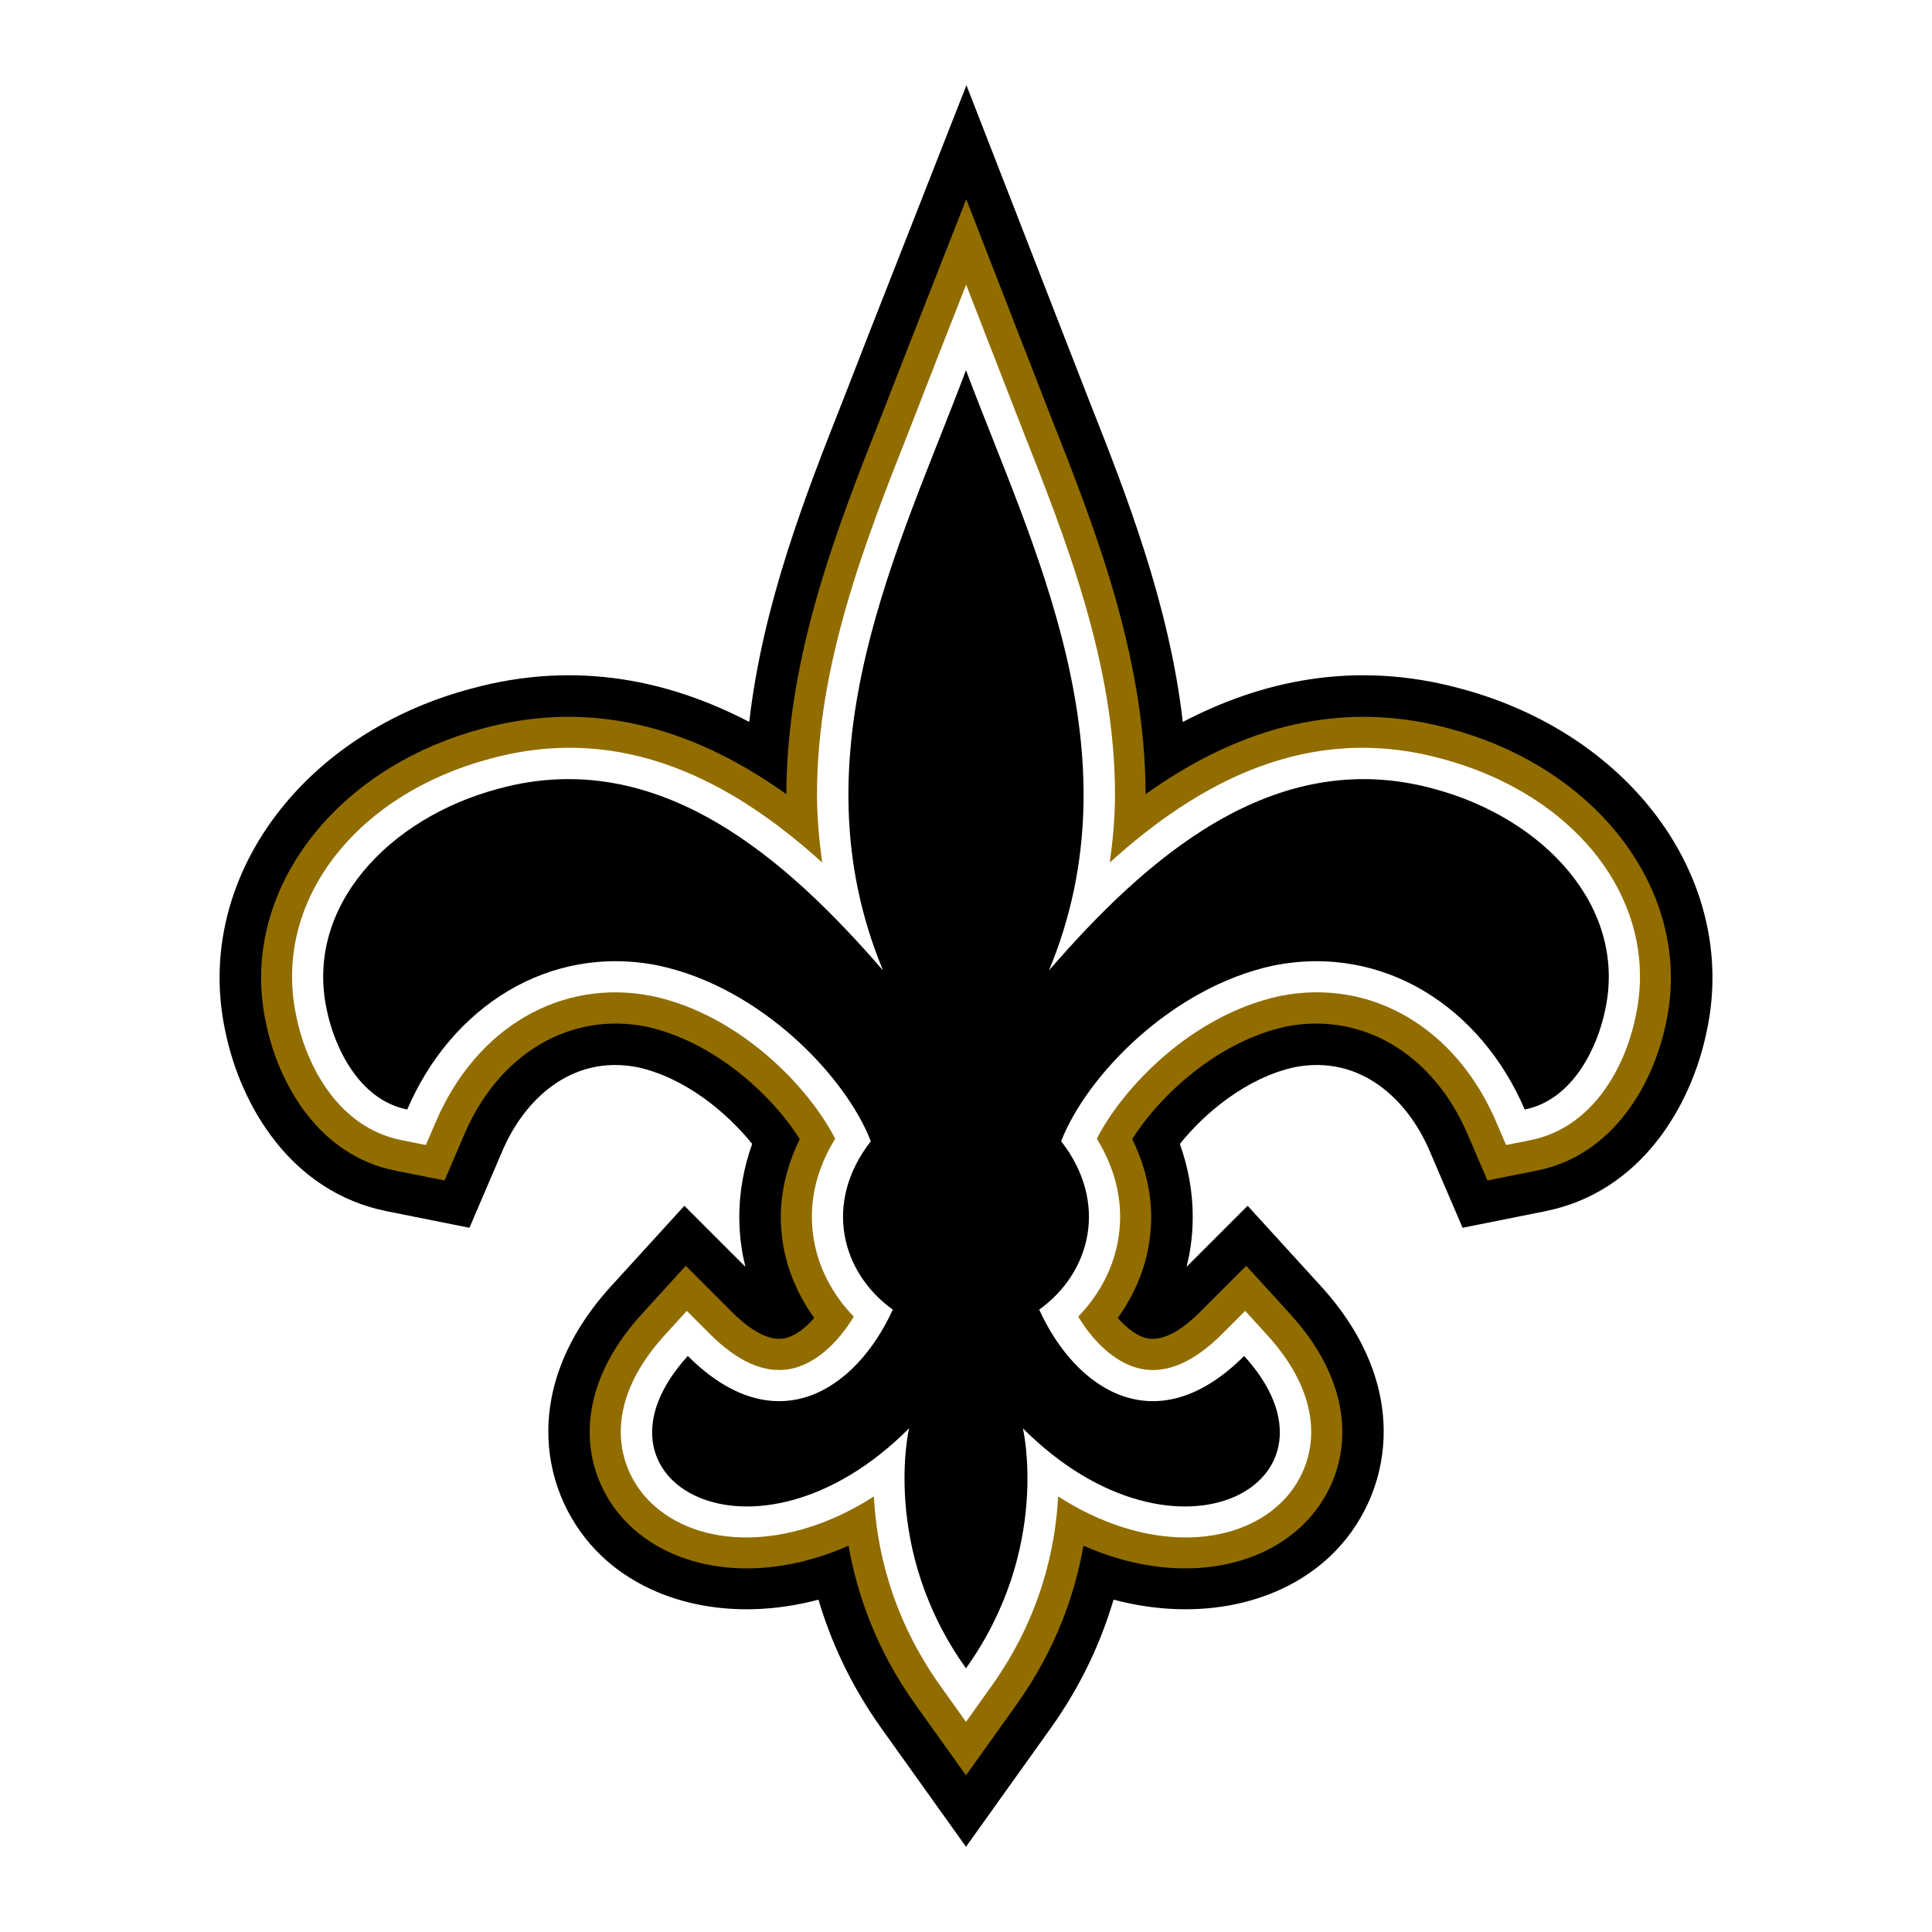 <?xml version="1.0" encoding="utf-8"?>
<!-- Generator: Adobe Illustrator 13.0.0, SVG Export Plug-In . SVG Version: 6.00 Build 14948)  -->
<!DOCTYPE svg PUBLIC "-//W3C//DTD SVG 1.0//EN" "http://www.w3.org/TR/2001/REC-SVG-20010904/DTD/svg10.dtd">
<svg version="1.0" id="Layer_1" xmlns="http://www.w3.org/2000/svg" xmlns:xlink="http://www.w3.org/1999/xlink" x="0px" y="0px"
	 width="192.756px" height="192.756px" viewBox="0 0 192.756 192.756" enable-background="new 0 0 192.756 192.756"
	 xml:space="preserve">
<g>
	<polygon fill-rule="evenodd" clip-rule="evenodd" fill="#FFFFFF" points="0,0 192.756,0 192.756,192.756 0,192.756 0,0 	"/>
	<path fill-rule="evenodd" clip-rule="evenodd" d="M142.996,78.684c-16.066-4.382-28.846,7.182-38.341,18.137
		c9.008-21.667-1.704-42.36-8.278-59.887C89.805,54.461,79.093,75.155,88.1,96.821c-9.494-10.955-22.274-22.519-38.341-18.137
		c-11.016,2.921-19.354,11.807-17.164,22.031c0.73,3.652,3.166,9.008,8.034,9.982c4.382-10.223,14.119-16.554,25.074-14.363
		c10.224,2.191,18.68,11.074,21.179,17.527c-4.797,6.158-2.921,13.146,2.191,16.797c-3.651,8.035-11.685,13.391-20.449,4.627
		c-11.321,12.414,6.615,22.682,22.074,7.223c0,0-2.842,12.01,5.678,23.938c8.522-11.928,5.679-23.938,5.679-23.938
		c15.459,15.459,33.394,5.191,22.073-7.223c-8.763,8.764-16.797,3.408-20.448-4.627c5.112-3.65,6.989-10.639,2.191-16.797
		c2.5-6.453,10.954-15.336,21.178-17.527c10.956-2.191,20.691,4.141,25.074,14.363c4.869-0.975,7.305-6.33,8.035-9.982
		C162.351,90.491,154.014,81.605,142.996,78.684L142.996,78.684L142.996,78.684z"/>
	<path fill-rule="evenodd" clip-rule="evenodd" d="M86.685,33.3l-2.556,6.573c-3.777,9.546-8.029,20.42-9.378,32.157
		c-7.722-4.033-17.059-6.238-27.714-3.331c-15.115,4.008-25.13,15.882-25.13,28.849c0,1.75,0.185,3.523,0.562,5.295
		c1.521,7.467,6.547,16.088,16.131,18.004l8.236,1.65l3.309-7.721c2.091-4.881,6.726-9.607,13.462-8.299
		c4.781,1.051,8.944,4.551,11.438,7.652c-0.847,2.361-1.286,4.814-1.286,7.279c0,1.006,0.073,2.012,0.219,3.016
		c0.096,0.662,0.234,1.32,0.394,1.967c-1.987-1.986-6.091-6.09-6.091-6.09l-7.303,8.01c-9.325,10.227-7.046,21.115-0.982,26.906
		c5.006,4.781,13.092,6.65,21.664,4.383c1.209,4.078,3.155,8.465,6.297,12.861l8.421,11.791l8.423-11.791
		c3.143-4.396,5.089-8.783,6.298-12.863c8.572,2.268,16.657,0.4,21.663-4.381c6.063-5.791,8.343-16.68-0.981-26.906l-7.304-8.01
		c0,0-4.104,4.104-6.091,6.09c0.16-0.648,0.297-1.305,0.394-1.969c0.146-1.002,0.219-2.008,0.219-3.014
		c0-2.467-0.439-4.918-1.286-7.279c2.495-3.102,6.658-6.602,11.438-7.652c6.736-1.309,11.37,3.418,13.461,8.299l3.309,7.719
		l8.236-1.648c9.585-1.916,14.611-10.537,16.133-18.004c0.377-1.771,0.562-3.543,0.562-5.293c0-12.959-10.009-24.826-25.167-28.86
		c-10.642-2.891-19.965-0.688-27.678,3.34c-1.349-11.737-5.602-22.611-9.379-32.157L96.422,8.504L86.685,33.3L86.685,33.3
		L86.685,33.3L86.685,33.3z M145.683,68.689c0.013,0.003,0.024,0.006,0.037,0.009l-0.07-0.019
		C145.66,68.682,145.671,68.686,145.683,68.689L145.683,68.689L145.683,68.689L145.683,68.689z M170.288,102.842
		c-0.004,0.016-0.005,0.027-0.008,0.043l0.029-0.141C170.304,102.777,170.294,102.811,170.288,102.842L170.288,102.842
		L170.288,102.842L170.288,102.842z M22.475,102.885c-0.003-0.016-0.003-0.027-0.007-0.043c-0.006-0.031-0.015-0.064-0.021-0.098
		L22.475,102.885L22.475,102.885L22.475,102.885z"/>
	<path fill-rule="evenodd" clip-rule="evenodd" fill="#FFFFFF" d="M142.996,78.684c-16.066-4.382-28.846,7.182-38.341,18.137
		c9.008-21.667-1.704-42.36-8.278-59.887C89.805,54.461,79.093,75.155,88.1,96.821c-9.494-10.955-22.274-22.519-38.341-18.137
		c-11.016,2.921-19.354,11.807-17.164,22.031c0.73,3.652,3.166,9.008,8.034,9.982c4.382-10.223,14.119-16.554,25.074-14.363
		c10.224,2.191,18.68,11.074,21.179,17.527c-4.797,6.158-2.921,13.146,2.191,16.797c-3.651,8.035-11.685,13.391-20.449,4.627
		c-11.321,12.414,6.615,22.682,22.074,7.223c0,0-2.842,12.01,5.678,23.938c8.522-11.928,5.679-23.938,5.679-23.938
		c15.459,15.459,33.394,5.191,22.073-7.223c-8.763,8.764-16.797,3.408-20.448-4.627c5.112-3.65,6.989-10.639,2.191-16.797
		c2.5-6.453,10.954-15.336,21.178-17.527c10.956-2.191,20.691,4.141,25.074,14.363c4.869-0.975,7.305-6.33,8.035-9.982
		C162.351,90.491,154.014,81.605,142.996,78.684L142.996,78.684L142.996,78.684z"/>
	<path fill-rule="evenodd" clip-rule="evenodd" fill="#916D00" d="M90.562,34.754l-2.584,6.642
		c-4.385,11.081-9.493,24.007-9.523,37.841c-8.348-5.962-18.514-9.767-30.331-6.544C34.857,76.211,26.05,86.457,26.05,97.568
		c0,1.459,0.154,2.934,0.467,4.408c1.246,6.17,5.282,13.287,12.895,14.812l4.941,0.986l1.986-4.631
		c3.435-8.016,10.54-12.219,18.108-10.725c6.761,1.467,12.567,6.814,15.344,11.23c-1.208,2.486-1.89,5.117-1.89,7.77
		c0,0.803,0.058,1.605,0.173,2.408c0.401,2.756,1.514,5.379,3.166,7.666c-0.978,1.107-2.024,1.865-3.009,2.043
		c-1.798,0.326-3.828-1.256-5.214-2.643l-4.599-4.602l-4.381,4.809c-7.493,8.215-5.993,16.529-1.183,21.121
		c4.803,4.586,13.201,5.803,21.805,1.992c0.839,4.758,2.715,10.309,6.665,15.84l5.053,7.072l5.054-7.072
		c3.951-5.531,5.827-11.082,6.666-15.84c8.604,3.809,17.002,2.594,21.805-1.992c4.81-4.592,6.31-12.906-1.182-21.121l-4.382-4.809
		l-4.601,4.602c-1.386,1.387-3.415,2.969-5.212,2.643c-0.984-0.178-2.032-0.936-3.01-2.043c1.653-2.287,2.766-4.912,3.166-7.666
		c0.116-0.803,0.173-1.605,0.173-2.408c0-2.652-0.681-5.283-1.89-7.77c2.777-4.416,8.584-9.764,15.344-11.23
		c7.567-1.494,14.673,2.711,18.107,10.725l1.986,4.631l4.94-0.986c7.614-1.525,11.649-8.643,12.896-14.812
		c0.313-1.475,0.467-2.947,0.467-4.406c0-11.105-8.801-21.346-22.091-24.881c-11.809-3.215-21.971,0.587-30.315,6.547
		c-0.028-13.834-5.14-26.761-9.523-37.842l-8.372-21.521L90.562,34.754L90.562,34.754L90.562,34.754L90.562,34.754z M144.615,72.689
		c0.005,0.001,0.01,0.002,0.015,0.003l-0.042-0.011C144.597,72.684,144.605,72.687,144.615,72.689L144.615,72.689L144.615,72.689
		L144.615,72.689z M166.239,101.977c-0.003,0.012-0.003,0.027-0.006,0.039l0.016-0.082
		C166.247,101.947,166.241,101.961,166.239,101.977L166.239,101.977L166.239,101.977L166.239,101.977z M26.523,102.016
		c-0.002-0.012-0.003-0.027-0.006-0.039c-0.003-0.016-0.008-0.029-0.011-0.043L26.523,102.016L26.523,102.016L26.523,102.016z"/>
	<path fill-rule="evenodd" clip-rule="evenodd" d="M142.996,78.684c-16.066-4.382-28.846,7.182-38.341,18.137
		c9.008-21.667-1.704-42.36-8.278-59.887C89.805,54.461,79.093,75.155,88.1,96.821c-9.494-10.955-22.274-22.519-38.341-18.137
		c-11.016,2.921-19.354,11.807-17.164,22.031c0.73,3.652,3.166,9.008,8.034,9.982c4.382-10.223,14.119-16.554,25.074-14.363
		c10.224,2.191,18.68,11.074,21.179,17.527c-4.797,6.158-2.921,13.146,2.191,16.797c-3.651,8.035-11.685,13.391-20.449,4.627
		c-11.321,12.414,6.615,22.682,22.074,7.223c0,0-2.842,12.01,5.678,23.938c8.522-11.928,5.679-23.938,5.679-23.938
		c15.459,15.459,33.394,5.191,22.073-7.223c-8.763,8.764-16.797,3.408-20.448-4.627c5.112-3.65,6.989-10.639,2.191-16.797
		c2.5-6.453,10.954-15.336,21.178-17.527c10.956-2.191,20.691,4.141,25.074,14.363c4.869-0.975,7.305-6.33,8.035-9.982
		C162.351,90.491,154.014,81.605,142.996,78.684L142.996,78.684L142.996,78.684z"/>
	<path fill-rule="evenodd" clip-rule="evenodd" fill="#FFFFFF" d="M93.47,35.844l-2.604,6.694
		c-4.473,11.305-9.353,23.639-9.353,36.719c0,2.242,0.202,4.513,0.515,6.798c-8.833-8.009-19.799-13.99-33.086-10.366
		c-13.635,3.616-21.796,14.417-19.383,25.679c1.032,5.154,4.328,11.148,10.461,12.375l2.471,0.494l0.993-2.316
		c4.044-9.436,12.526-14.357,21.611-12.541c8.745,1.875,15.618,9.117,18.232,14.232c-1.512,2.455-2.326,5.076-2.326,7.752
		c0,0.67,0.049,1.344,0.147,2.018c0.431,2.973,1.875,5.762,4.034,7.98c-1.756,2.891-4.051,4.807-6.396,5.232
		c-2.504,0.453-5.184-0.725-7.964-3.506l-2.3-2.299l-2.191,2.404c-6.496,7.123-4.777,13.494-1.332,16.783
		c4.653,4.443,13.522,4.891,22.189-0.676c0.257,5.043,1.697,11.998,6.663,18.947l2.527,3.539l2.527-3.539
		c4.967-6.949,6.407-13.904,6.664-18.947c8.667,5.566,17.535,5.119,22.188,0.676c3.445-3.289,5.163-9.66-1.332-16.783l-2.191-2.404
		l-2.3,2.299c-2.779,2.781-5.458,3.959-7.963,3.506c-2.346-0.426-4.641-2.342-6.397-5.232c2.159-2.219,3.603-5.008,4.035-7.98
		c0.098-0.674,0.146-1.348,0.146-2.02c0-2.674-0.814-5.295-2.325-7.75c2.614-5.115,9.491-12.359,18.271-14.24
		c9.043-1.809,17.525,3.113,21.569,12.549l0.993,2.316l2.471-0.494c6.134-1.227,9.432-7.221,10.471-12.418
		c0.281-1.312,0.418-2.621,0.418-3.912c0-9.733-7.768-18.524-19.816-21.725c-13.284-3.619-24.247,2.36-33.08,10.367
		c0.313-2.284,0.517-4.555,0.517-6.798c0-13.08-4.881-25.414-9.354-36.719l-5.498-14.134L93.47,35.844L93.47,35.844L93.47,35.844
		L93.47,35.844z M143.807,75.687c0.001,0,0.004,0,0.007,0.001l-0.021-0.005C143.797,75.685,143.802,75.686,143.807,75.687
		L143.807,75.687L143.807,75.687z"/>
	<path fill-rule="evenodd" clip-rule="evenodd" d="M142.996,78.684c-16.066-4.382-28.846,7.182-38.341,18.137
		c9.008-21.667-1.704-42.36-8.278-59.887C89.805,54.461,79.093,75.155,88.1,96.821c-9.494-10.955-22.274-22.519-38.341-18.137
		c-11.016,2.921-19.354,11.807-17.164,22.031c0.73,3.652,3.166,9.008,8.034,9.982c4.382-10.223,14.119-16.554,25.074-14.363
		c10.224,2.191,18.68,11.074,21.179,17.527c-4.797,6.158-2.921,13.146,2.191,16.797c-3.651,8.035-11.685,13.391-20.449,4.627
		c-11.321,12.414,6.615,22.682,22.074,7.223c0,0-2.842,12.01,5.678,23.938c8.522-11.928,5.679-23.938,5.679-23.938
		c15.459,15.459,33.394,5.191,22.073-7.223c-8.763,8.764-16.797,3.408-20.448-4.627c5.112-3.65,6.989-10.639,2.191-16.797
		c2.5-6.453,10.954-15.336,21.178-17.527c10.956-2.191,20.691,4.141,25.074,14.363c4.869-0.975,7.305-6.33,8.035-9.982
		C162.351,90.491,154.014,81.605,142.996,78.684L142.996,78.684L142.996,78.684z"/>
</g>
</svg>
